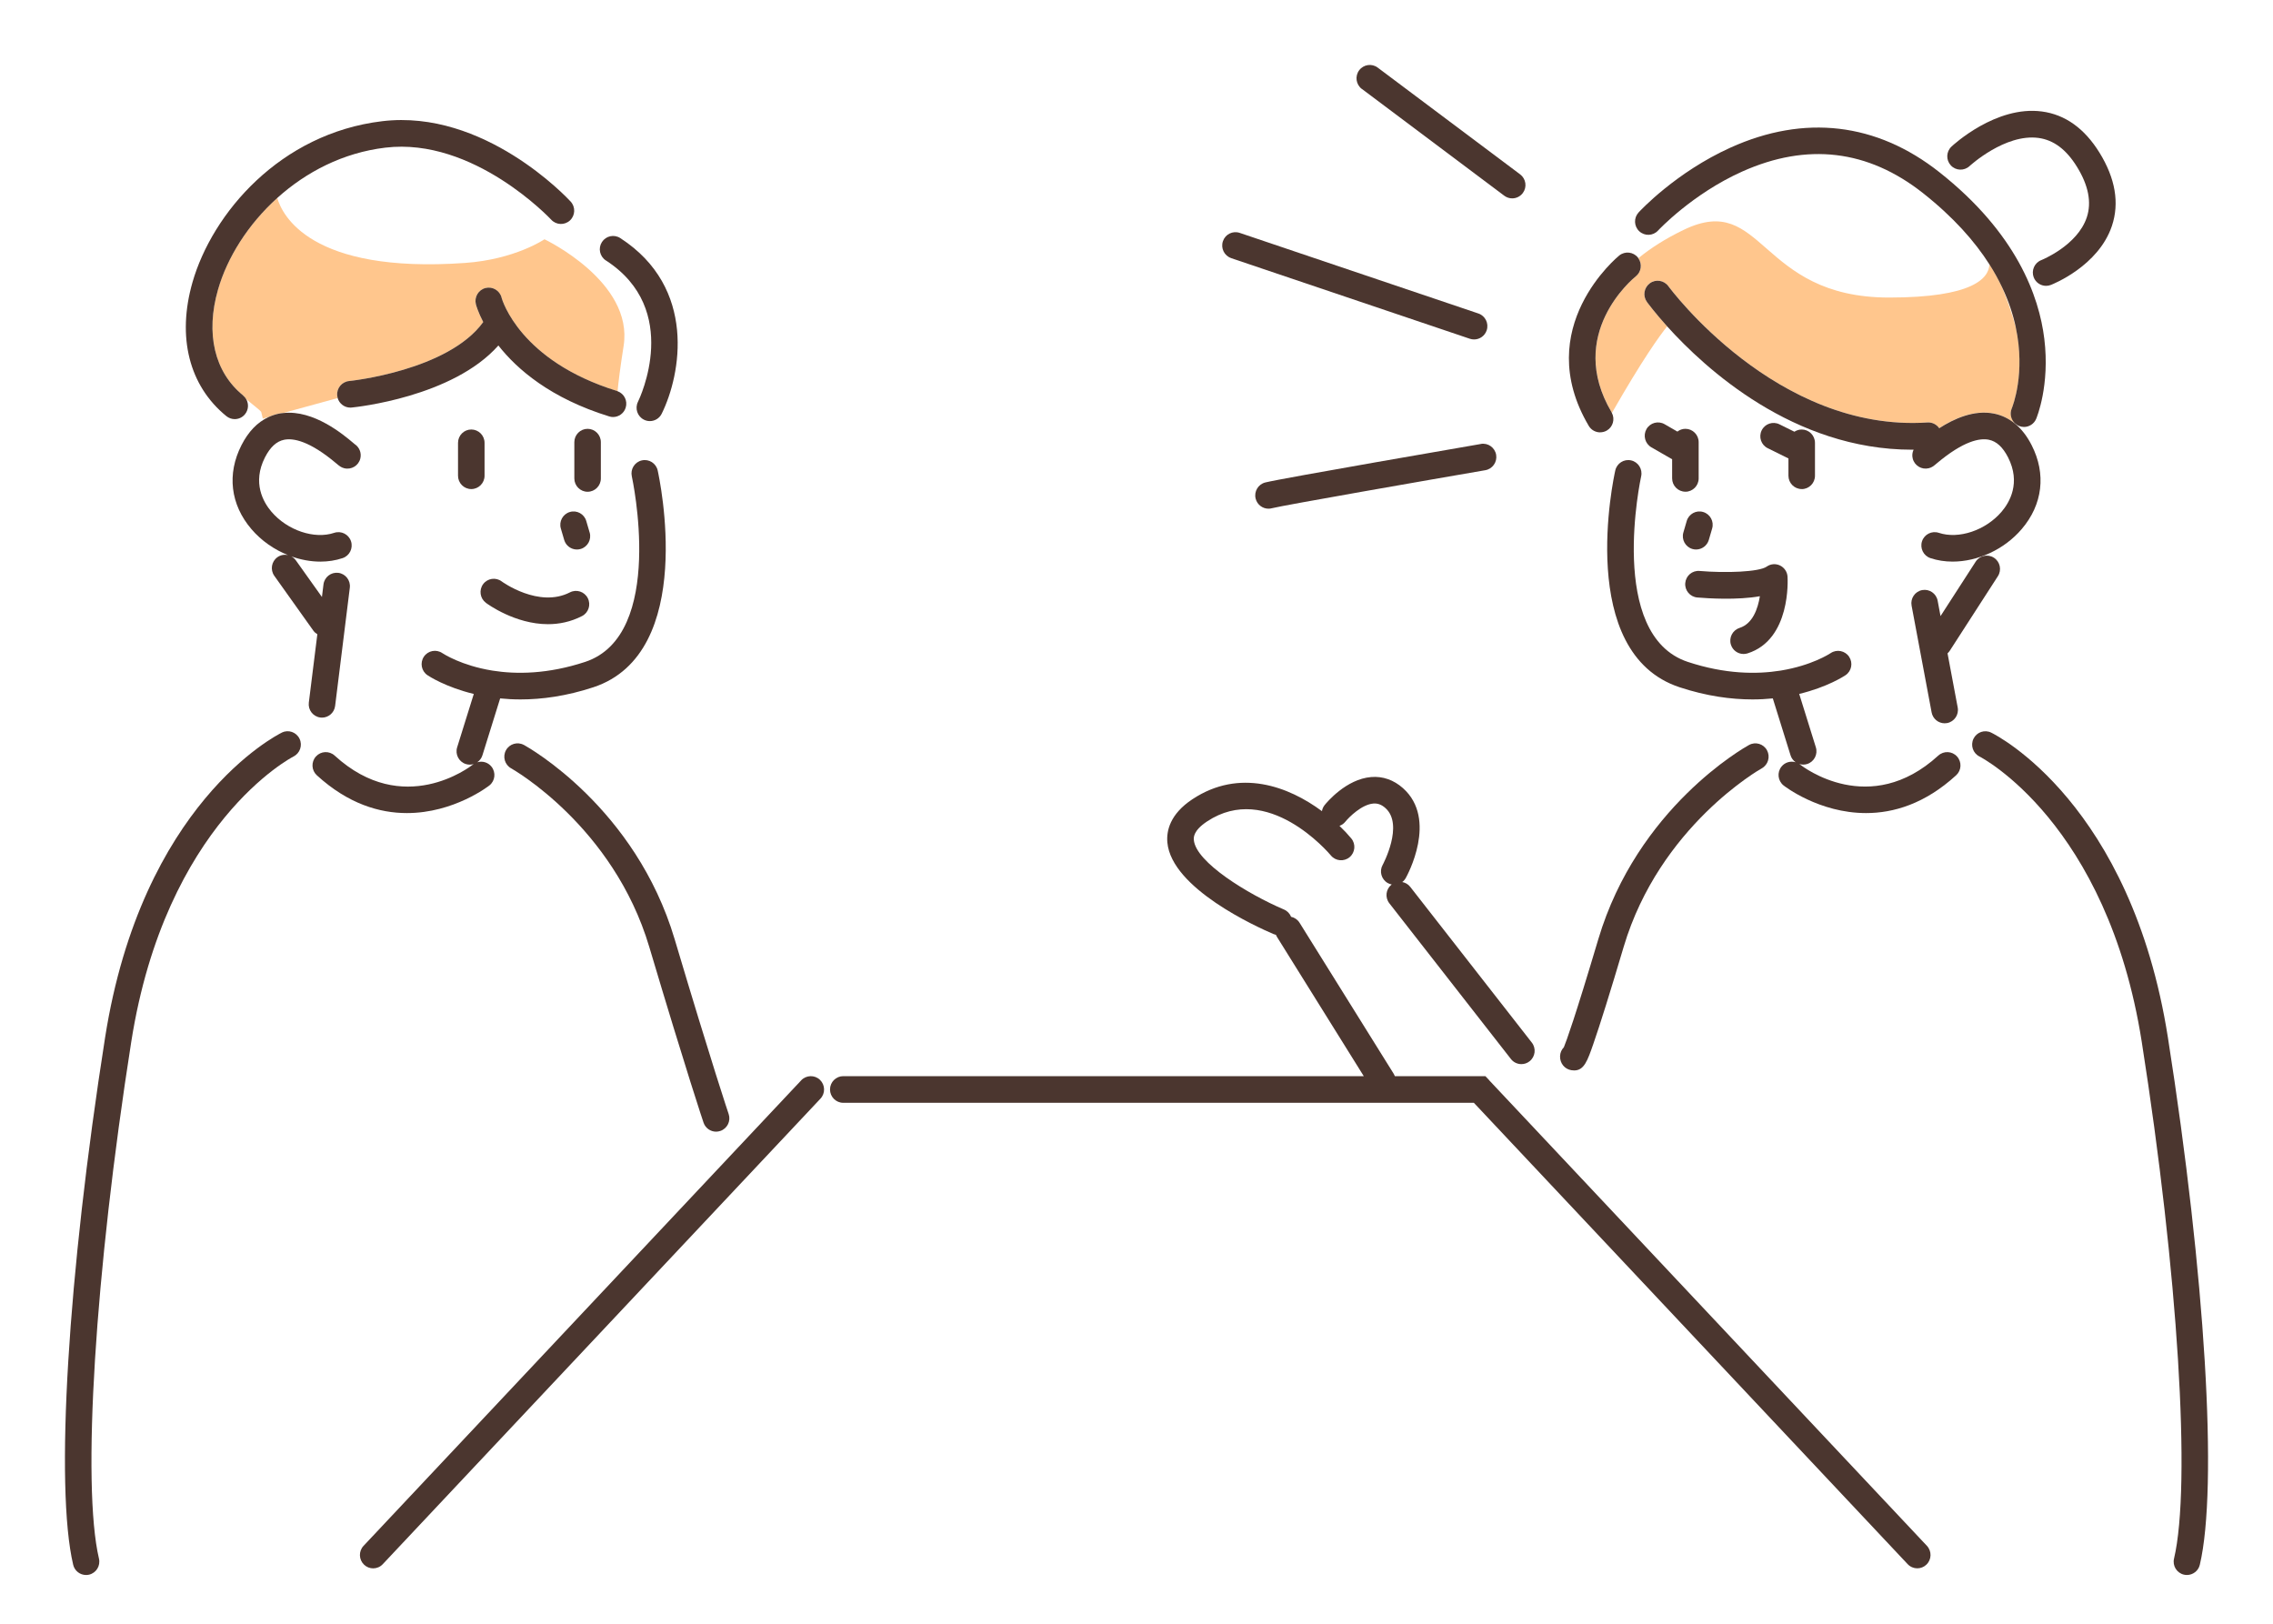 <svg width="140" height="100" viewBox="0 0 140 100" fill="none" xmlns="http://www.w3.org/2000/svg">
<g clip-path="url(#clip0_14489_34825)">
<path d="M100.756 17.014C100.571 17.162 96.425 20.587 99.262 25.384C99.272 25.398 99.276 25.415 99.283 25.429C101.155 22.156 102.2 20.702 102.686 20.097C101.939 19.267 101.507 18.683 101.44 18.59C101.174 18.224 101.255 17.71 101.619 17.443C101.983 17.176 102.494 17.258 102.76 17.623C102.837 17.731 109.425 26.636 118.72 26.015C119.014 25.996 119.282 26.139 119.441 26.366C120.351 25.778 121.586 25.218 122.822 25.468C123.296 25.565 123.721 25.769 124.099 26.078C124.101 26.073 124.103 26.069 124.106 26.066C123.863 25.837 123.774 25.476 123.912 25.15C123.973 25.002 124.766 22.995 124.159 20.158C123.914 19.269 123.611 18.425 123.319 17.701C123.1 17.237 122.841 16.763 122.533 16.28C122.498 17.14 121.513 18.325 116.356 18.325C108.265 18.325 108.65 11.769 103.703 14.156C102.578 14.697 101.661 15.286 100.915 15.898C101.16 16.25 101.097 16.737 100.756 17.009V17.014Z" fill="#FFC68D"/>
<path d="M17.448 25.434C18.398 25.174 19.717 24.81 20.795 24.515C20.781 24.466 20.771 24.416 20.767 24.365C20.722 23.915 21.052 23.511 21.5 23.469C21.588 23.46 27.604 22.822 29.761 19.837C29.441 19.218 29.326 18.799 29.31 18.742C29.196 18.304 29.459 17.856 29.896 17.741C30.332 17.629 30.776 17.889 30.89 18.325C30.937 18.499 32.033 22.234 38 24.081C38.014 24.086 38.024 24.093 38.038 24.098C38.089 23.528 38.199 22.651 38.411 21.3C39.034 17.34 33.536 14.736 33.536 14.736C33.536 14.736 31.723 15.978 28.636 16.194C19.094 16.867 17.374 13.223 17.077 12.19C15.264 13.824 13.988 15.877 13.425 17.833C12.646 20.543 13.211 22.921 14.968 24.348C15.052 24.416 15.117 24.498 15.166 24.585C15.612 24.963 15.969 25.221 16.086 25.361L16.188 25.779C16.188 25.779 16.314 25.744 16.529 25.685C16.734 25.591 16.949 25.516 17.173 25.471C17.264 25.453 17.355 25.443 17.444 25.434H17.448Z" fill="#FFC68D"/>
<path d="M103.808 30.284C104.258 30.284 104.625 29.916 104.625 29.463V27.229C104.625 26.777 104.258 26.409 103.808 26.409C103.621 26.409 103.451 26.474 103.316 26.58L102.527 26.125C102.135 25.9 101.635 26.033 101.411 26.427C101.187 26.821 101.323 27.323 101.712 27.548L102.991 28.284V29.461C102.991 29.914 103.358 30.282 103.808 30.282V30.284Z" fill="#4B362F"/>
<path d="M110.972 30.122C111.423 30.122 111.789 29.753 111.789 29.301V27.273C111.789 26.82 111.423 26.452 110.972 26.452C110.807 26.452 110.65 26.504 110.522 26.588L109.598 26.131C109.194 25.932 108.704 26.098 108.506 26.506C108.307 26.912 108.473 27.404 108.879 27.603L110.155 28.234V29.299C110.155 29.751 110.522 30.119 110.972 30.119V30.122Z" fill="#4B362F"/>
<path d="M104.235 33.809C104.312 33.832 104.389 33.842 104.466 33.842C104.818 33.842 105.145 33.609 105.25 33.253L105.455 32.55C105.584 32.116 105.334 31.659 104.902 31.532C104.471 31.403 104.015 31.652 103.889 32.088L103.684 32.791C103.556 33.225 103.805 33.682 104.237 33.809H104.235Z" fill="#4B362F"/>
<path d="M107.145 38.672C106.716 38.809 106.475 39.268 106.611 39.702C106.72 40.053 107.042 40.276 107.39 40.276C107.472 40.276 107.554 40.264 107.635 40.239C110.316 39.395 110.109 35.674 110.099 35.514C110.081 35.219 109.903 34.956 109.637 34.827C109.371 34.698 109.056 34.724 108.816 34.895C108.347 35.226 106.298 35.301 104.681 35.163C104.23 35.123 103.836 35.46 103.799 35.911C103.761 36.363 104.095 36.759 104.543 36.797C105.208 36.853 107.003 36.968 108.396 36.719C108.272 37.486 107.955 38.415 107.145 38.67V38.672Z" fill="#4B362F"/>
<path d="M119.441 26.37C119.282 26.142 119.014 25.999 118.72 26.018C109.425 26.637 102.837 17.732 102.76 17.627C102.494 17.261 101.983 17.179 101.619 17.446C101.255 17.714 101.173 18.227 101.439 18.593C101.507 18.687 101.939 19.27 102.685 20.1C105.021 22.694 110.47 27.695 117.763 27.695C117.795 27.695 117.83 27.695 117.863 27.695C117.786 27.859 117.76 28.049 117.809 28.238C117.919 28.679 118.362 28.944 118.799 28.836C118.995 28.787 119.105 28.696 119.284 28.543C120.953 27.137 121.954 26.97 122.5 27.082C122.971 27.179 123.356 27.533 123.681 28.166C124.481 29.737 123.776 30.937 123.284 31.514C122.302 32.665 120.638 33.223 119.417 32.815C118.988 32.672 118.526 32.904 118.383 33.333C118.241 33.762 118.472 34.229 118.899 34.372C119.333 34.517 119.795 34.587 120.267 34.587C121.802 34.587 123.443 33.849 124.523 32.583C125.816 31.071 126.038 29.188 125.135 27.418C124.848 26.855 124.502 26.412 124.101 26.084C123.723 25.777 123.298 25.57 122.824 25.474C121.59 25.223 120.353 25.786 119.443 26.372L119.441 26.37Z" fill="#4B362F"/>
<path d="M96.786 65.91C96.849 65.92 96.907 65.924 96.961 65.924C97.57 65.924 97.78 65.32 98.137 64.293C98.546 63.12 99.176 61.109 100.006 58.314C102.223 50.87 108.447 47.353 108.51 47.32C108.904 47.102 109.049 46.605 108.834 46.206C108.617 45.808 108.12 45.663 107.726 45.881C107.446 46.035 100.858 49.735 98.443 57.845C96.996 62.705 96.485 64.1 96.322 64.497C96.182 64.64 96.095 64.832 96.088 65.047C96.077 65.481 96.368 65.845 96.786 65.91Z" fill="#4B362F"/>
<path d="M133.529 63.908C131.265 49.506 122.995 45.29 122.642 45.119C122.239 44.92 121.751 45.088 121.553 45.494C121.354 45.9 121.52 46.392 121.924 46.591C122.003 46.631 129.793 50.659 131.916 64.164C134.152 78.386 134.968 91.474 133.904 95.989C133.799 96.43 134.072 96.873 134.511 96.976C134.574 96.99 134.637 96.997 134.7 96.997C135.069 96.997 135.405 96.744 135.493 96.367C136.618 91.591 135.83 78.548 133.529 63.908Z" fill="#4B362F"/>
<path d="M119.387 46.531C115.161 50.398 111.047 47.223 110.872 47.085C110.856 47.073 110.837 47.064 110.821 47.052C110.898 47.075 110.979 47.089 111.063 47.089C111.147 47.089 111.227 47.078 111.308 47.052C111.738 46.916 111.978 46.456 111.843 46.023L110.818 42.736C112.569 42.313 113.591 41.636 113.672 41.582C114.046 41.329 114.141 40.822 113.892 40.447C113.642 40.072 113.133 39.971 112.76 40.22C112.681 40.274 111.579 40.986 109.691 41.296C109.682 41.296 109.673 41.298 109.661 41.301C108.193 41.535 106.254 41.523 103.958 40.764C98.966 39.115 101.062 29.432 101.083 29.334C101.181 28.893 100.905 28.452 100.464 28.354C100.025 28.255 99.587 28.532 99.489 28.975C99.386 29.432 97.052 40.213 103.449 42.325C105.115 42.874 106.623 43.075 107.939 43.075C108.38 43.075 108.797 43.052 109.192 43.012L110.284 46.515C110.34 46.698 110.454 46.843 110.599 46.944C110.289 46.85 109.939 46.944 109.724 47.216C109.442 47.57 109.5 48.086 109.852 48.37C109.885 48.398 112.027 50.074 114.935 50.074C116.615 50.074 118.552 49.514 120.484 47.746C120.818 47.441 120.841 46.923 120.538 46.588C120.234 46.252 119.716 46.229 119.385 46.534L119.387 46.531Z" fill="#4B362F"/>
<path d="M37.008 29.465V27.231C37.008 26.778 36.642 26.41 36.192 26.41C35.741 26.41 35.375 26.778 35.375 27.231V29.465C35.375 29.918 35.741 30.286 36.192 30.286C36.642 30.286 37.008 29.918 37.008 29.465Z" fill="#4B362F"/>
<path d="M29.845 27.272C29.845 26.819 29.478 26.451 29.028 26.451C28.577 26.451 28.211 26.819 28.211 27.272V29.3C28.211 29.752 28.577 30.12 29.028 30.12C29.478 30.12 29.845 29.752 29.845 29.3V27.272Z" fill="#4B362F"/>
<path d="M36.316 32.791L36.11 32.088C35.984 31.652 35.529 31.403 35.097 31.532C34.666 31.659 34.416 32.116 34.544 32.55L34.75 33.253C34.855 33.612 35.179 33.842 35.534 33.842C35.611 33.842 35.688 33.83 35.765 33.809C36.197 33.682 36.446 33.225 36.318 32.791H36.316Z" fill="#4B362F"/>
<path d="M32.271 45.881C31.877 45.663 31.38 45.808 31.163 46.206C30.946 46.603 31.091 47.102 31.485 47.32C31.548 47.355 37.772 50.87 39.989 58.314C42.313 66.119 43.323 69.111 43.333 69.139C43.449 69.481 43.767 69.695 44.105 69.695C44.191 69.695 44.28 69.68 44.369 69.65C44.796 69.505 45.025 69.038 44.88 68.609C44.87 68.581 43.867 65.608 41.554 57.843C39.139 49.733 32.549 46.033 32.271 45.878V45.881Z" fill="#4B362F"/>
<path d="M17.358 45.119C17.008 45.293 8.735 49.506 6.471 63.909C4.171 78.548 3.382 91.591 4.507 96.367C4.595 96.745 4.931 96.998 5.3 96.998C5.363 96.998 5.426 96.991 5.489 96.977C5.928 96.871 6.198 96.43 6.096 95.99C5.032 91.474 5.848 78.386 8.084 64.164C10.203 50.688 17.967 46.648 18.074 46.592C18.478 46.392 18.646 45.902 18.448 45.494C18.249 45.086 17.761 44.918 17.355 45.117L17.358 45.119Z" fill="#4B362F"/>
<path d="M30.146 48.37C30.498 48.088 30.554 47.572 30.274 47.218C30.059 46.946 29.707 46.85 29.394 46.946C29.541 46.846 29.658 46.698 29.714 46.515L30.806 43.012C31.2 43.052 31.62 43.075 32.059 43.075C33.375 43.075 34.883 42.874 36.549 42.325C42.943 40.215 40.609 29.435 40.509 28.975C40.411 28.532 39.975 28.255 39.534 28.354C39.093 28.452 38.817 28.893 38.915 29.334C38.936 29.432 41.041 39.113 36.04 40.764C33.742 41.521 31.805 41.535 30.337 41.301C30.328 41.301 30.318 41.296 30.309 41.296C28.423 40.989 27.322 40.274 27.243 40.222C26.869 39.969 26.36 40.067 26.108 40.443C25.856 40.818 25.954 41.329 26.328 41.582C26.41 41.638 27.434 42.313 29.182 42.738L28.157 46.025C28.022 46.456 28.262 46.918 28.692 47.054C28.773 47.08 28.855 47.092 28.937 47.092C29.018 47.092 29.102 47.078 29.179 47.054C29.163 47.066 29.144 47.073 29.128 47.087C28.955 47.223 24.839 50.4 20.613 46.534C20.279 46.229 19.763 46.252 19.46 46.588C19.157 46.923 19.18 47.441 19.514 47.746C21.446 49.514 23.383 50.074 25.063 50.074C27.968 50.074 30.111 48.398 30.146 48.37Z" fill="#4B362F"/>
<path d="M91.732 66.534L91.489 66.276H85.914C85.895 66.23 85.874 66.183 85.847 66.138L80.043 56.828C79.921 56.633 79.73 56.507 79.522 56.462C79.443 56.267 79.291 56.103 79.084 56.014C76.853 55.062 73.656 53.105 73.532 51.733C73.52 51.592 73.481 51.163 74.347 50.589C78.076 48.118 81.814 52.495 81.975 52.687C82.264 53.034 82.78 53.079 83.126 52.79C83.471 52.5 83.518 51.981 83.228 51.635C83.023 51.388 82.78 51.126 82.502 50.861C82.638 50.812 82.764 50.73 82.859 50.61C83.097 50.317 83.875 49.543 84.591 49.487C84.859 49.466 85.097 49.555 85.333 49.766C86.484 50.795 85.177 53.24 85.163 53.264C84.941 53.658 85.081 54.16 85.473 54.382C85.552 54.427 85.636 54.455 85.721 54.471C85.718 54.474 85.713 54.476 85.711 54.478C85.356 54.758 85.293 55.273 85.573 55.63L93.062 65.221C93.223 65.428 93.463 65.535 93.706 65.535C93.883 65.535 94.061 65.479 94.21 65.36C94.565 65.081 94.628 64.565 94.348 64.208L86.859 54.617C86.733 54.455 86.556 54.356 86.369 54.321C86.456 54.256 86.53 54.171 86.586 54.071C86.668 53.925 88.57 50.462 86.416 48.542C85.847 48.033 85.165 47.794 84.451 47.855C82.915 47.982 81.721 49.416 81.588 49.581C81.497 49.693 81.445 49.822 81.422 49.956C79.368 48.432 76.351 47.297 73.443 49.222C72.053 50.143 71.838 51.18 71.901 51.885C72.158 54.711 77.394 57.081 78.44 57.526C78.489 57.547 78.538 57.562 78.589 57.573C78.608 57.615 78.626 57.66 78.652 57.7L83.998 66.276H51.939C51.489 66.276 51.123 66.644 51.123 67.097C51.123 67.549 51.489 67.918 51.939 67.918H90.78L117.497 96.329C117.658 96.5 117.875 96.587 118.09 96.587C118.291 96.587 118.494 96.512 118.65 96.362C118.979 96.05 118.993 95.532 118.683 95.201L91.725 66.532L91.732 66.534Z" fill="#4B362F"/>
<path d="M49.349 66.534L22.391 95.204C22.081 95.534 22.097 96.052 22.424 96.364C22.582 96.514 22.783 96.589 22.984 96.589C23.201 96.589 23.418 96.502 23.576 96.331L50.534 67.662C50.844 67.331 50.828 66.813 50.501 66.501C50.175 66.189 49.657 66.206 49.346 66.534H49.349Z" fill="#4B362F"/>
<path d="M98.56 26.625C98.702 26.625 98.845 26.588 98.975 26.511C99.349 26.288 99.477 25.814 99.281 25.432C99.274 25.418 99.269 25.401 99.26 25.387C96.422 20.59 100.569 17.165 100.754 17.017C101.094 16.745 101.157 16.258 100.912 15.906C100.903 15.892 100.896 15.878 100.887 15.866C100.607 15.51 100.093 15.451 99.738 15.732C99.682 15.777 94.28 20.178 97.855 26.227C98.007 26.485 98.28 26.628 98.558 26.628L98.56 26.625Z" fill="#4B362F"/>
<path d="M124.157 20.161C124.764 22.998 123.97 25.005 123.91 25.153C123.772 25.479 123.861 25.84 124.103 26.07C124.171 26.135 124.251 26.189 124.342 26.229C124.447 26.273 124.554 26.295 124.661 26.295C124.979 26.295 125.282 26.107 125.413 25.795C125.448 25.713 126.267 23.739 125.914 20.864C125.595 18.257 124.213 14.361 119.443 10.598C115.586 7.554 111.143 7.034 106.592 9.088C103.227 10.607 101.015 12.984 100.924 13.085C100.618 13.418 100.637 13.936 100.968 14.243C101.3 14.551 101.815 14.532 102.123 14.199C102.144 14.175 104.233 11.941 107.306 10.565C111.306 8.774 115.051 9.219 118.435 11.887C120.318 13.374 121.63 14.862 122.533 16.281C122.841 16.764 123.1 17.24 123.319 17.702C123.728 18.567 123.994 19.392 124.159 20.159L124.157 20.161Z" fill="#4B362F"/>
<path d="M121.308 10.23C121.329 10.209 123.499 8.219 125.555 8.495C126.488 8.622 127.263 9.201 127.923 10.268C128.633 11.414 128.838 12.462 128.532 13.382C127.954 15.126 125.751 16.01 125.73 16.019C125.31 16.181 125.1 16.657 125.261 17.079C125.387 17.405 125.695 17.604 126.024 17.604C126.122 17.604 126.22 17.585 126.318 17.548C126.437 17.501 129.251 16.387 130.08 13.909C130.549 12.502 130.292 10.985 129.312 9.4C128.39 7.909 127.198 7.056 125.767 6.866C122.943 6.488 120.309 8.922 120.197 9.028C119.868 9.337 119.849 9.855 120.157 10.186C120.465 10.519 120.981 10.535 121.31 10.228L121.308 10.23Z" fill="#4B362F"/>
<path d="M37.319 16.04C42.003 19.069 39.405 24.518 39.293 24.748C39.093 25.154 39.258 25.646 39.662 25.847C39.779 25.906 39.902 25.934 40.024 25.934C40.325 25.934 40.614 25.768 40.756 25.479C41.944 23.076 42.938 17.726 38.203 14.662C37.825 14.418 37.319 14.525 37.074 14.908C36.829 15.29 36.939 15.796 37.319 16.042V16.04Z" fill="#4B362F"/>
<path d="M14.97 24.349C13.211 22.919 12.649 20.544 13.428 17.834C13.99 15.876 15.267 13.822 17.08 12.19C18.846 10.598 21.119 9.405 23.735 9.093C29.173 8.441 33.903 13.48 33.952 13.531C34.258 13.862 34.773 13.883 35.105 13.576C35.436 13.269 35.455 12.748 35.149 12.415C34.934 12.181 29.817 6.711 23.542 7.464C17.255 8.216 13.078 13.133 11.857 17.381C10.889 20.757 11.647 23.763 13.944 25.629C14.095 25.751 14.277 25.812 14.457 25.812C14.695 25.812 14.931 25.709 15.092 25.508C15.309 25.238 15.328 24.875 15.169 24.591C15.12 24.502 15.054 24.422 14.97 24.354V24.349Z" fill="#4B362F"/>
<path d="M30.892 18.323C30.778 17.887 30.332 17.627 29.898 17.739C29.462 17.854 29.2 18.302 29.312 18.74C29.326 18.797 29.443 19.216 29.763 19.835C27.604 22.822 21.591 23.46 21.502 23.467C21.054 23.511 20.725 23.912 20.769 24.363C20.774 24.414 20.783 24.466 20.797 24.513C20.898 24.86 21.215 25.103 21.579 25.103C21.605 25.103 21.633 25.103 21.658 25.099C21.929 25.073 27.887 24.452 30.696 21.277C31.854 22.752 33.917 24.531 37.52 25.645C37.599 25.671 37.681 25.683 37.76 25.683C38.11 25.683 38.432 25.455 38.539 25.103C38.668 24.684 38.444 24.241 38.035 24.093C38.024 24.088 38.012 24.081 37.998 24.076C32.031 22.229 30.937 18.494 30.888 18.32L30.892 18.323Z" fill="#4B362F"/>
<path d="M19.728 44.189C19.763 44.194 19.796 44.196 19.831 44.196C20.237 44.196 20.589 43.893 20.641 43.476L21.546 36.196C21.602 35.746 21.285 35.336 20.837 35.279C20.391 35.223 19.98 35.542 19.924 35.992L19.829 36.766L18.221 34.508C18.144 34.4 18.046 34.321 17.938 34.264C18.526 34.475 19.14 34.588 19.735 34.588C20.207 34.588 20.669 34.517 21.103 34.372C21.53 34.229 21.761 33.765 21.619 33.334C21.476 32.904 21.014 32.672 20.585 32.815C19.364 33.226 17.7 32.665 16.718 31.514C16.226 30.937 15.521 29.737 16.321 28.166C16.646 27.533 17.031 27.179 17.502 27.083C18.048 26.973 19.049 27.134 20.718 28.544C20.897 28.696 21.007 28.787 21.203 28.837C21.642 28.944 22.085 28.68 22.193 28.239C22.279 27.889 22.13 27.538 21.845 27.352C21.824 27.336 21.798 27.313 21.768 27.287C21.149 26.764 19.325 25.231 17.451 25.437C17.36 25.446 17.271 25.456 17.18 25.474C16.954 25.521 16.739 25.594 16.536 25.688C15.857 26.002 15.299 26.579 14.872 27.418C13.969 29.188 14.191 31.071 15.483 32.583C16.097 33.303 16.891 33.849 17.742 34.189C17.523 34.138 17.283 34.175 17.084 34.318C16.718 34.581 16.634 35.094 16.895 35.462L19.301 38.841C19.369 38.935 19.453 39.005 19.546 39.061L19.021 43.272C18.965 43.722 19.283 44.133 19.731 44.189H19.728Z" fill="#4B362F"/>
<path d="M120.092 40.076L123.055 35.486C123.3 35.106 123.193 34.597 122.815 34.351C122.437 34.105 121.931 34.212 121.686 34.592L119.522 37.943L119.345 36.995C119.261 36.55 118.836 36.259 118.391 36.341C117.947 36.426 117.656 36.855 117.74 37.3L118.974 43.877C119.049 44.271 119.392 44.545 119.777 44.545C119.826 44.545 119.877 44.54 119.928 44.531C120.372 44.447 120.664 44.017 120.58 43.572L119.954 40.238C120.005 40.191 120.052 40.137 120.092 40.076Z" fill="#4B362F"/>
<path d="M29.924 37.123C30.017 37.194 31.716 38.441 33.753 38.441C34.43 38.441 35.144 38.303 35.849 37.941C36.25 37.735 36.409 37.24 36.203 36.837C35.998 36.434 35.506 36.275 35.104 36.481C33.188 37.468 30.925 35.827 30.899 35.806C30.538 35.536 30.026 35.613 29.758 35.974C29.49 36.338 29.564 36.851 29.926 37.123H29.924Z" fill="#4B362F"/>
<path d="M83.882 5.477L92.651 12.053C92.798 12.163 92.969 12.217 93.139 12.217C93.389 12.217 93.634 12.102 93.795 11.887C94.066 11.523 93.991 11.01 93.629 10.738L84.857 4.164C84.495 3.892 83.984 3.967 83.714 4.33C83.443 4.693 83.518 5.207 83.879 5.479L83.882 5.477Z" fill="#4B362F"/>
<path d="M75.833 15.899L90.532 20.863C90.619 20.891 90.707 20.905 90.794 20.905C91.134 20.905 91.454 20.689 91.569 20.344C91.713 19.915 91.482 19.449 91.055 19.306L76.356 14.342C75.926 14.197 75.464 14.429 75.322 14.858C75.177 15.287 75.408 15.754 75.835 15.897L75.833 15.899Z" fill="#4B362F"/>
<path d="M91.209 27.343C90.71 27.429 78.939 29.46 77.933 29.713C77.495 29.823 77.228 30.269 77.338 30.707C77.431 31.08 77.763 31.328 78.129 31.328C78.195 31.328 78.262 31.321 78.328 31.302C79.114 31.106 88.091 29.542 91.484 28.958C91.928 28.881 92.227 28.456 92.152 28.011C92.075 27.565 91.657 27.263 91.209 27.34V27.343Z" fill="#4B362F"/>
</g>
<defs>
<clipPath id="clip0_14489_34825">
<rect width="132" height="93" fill="white" transform="translate(4 4)"/>
</clipPath>
</defs>
</svg>
